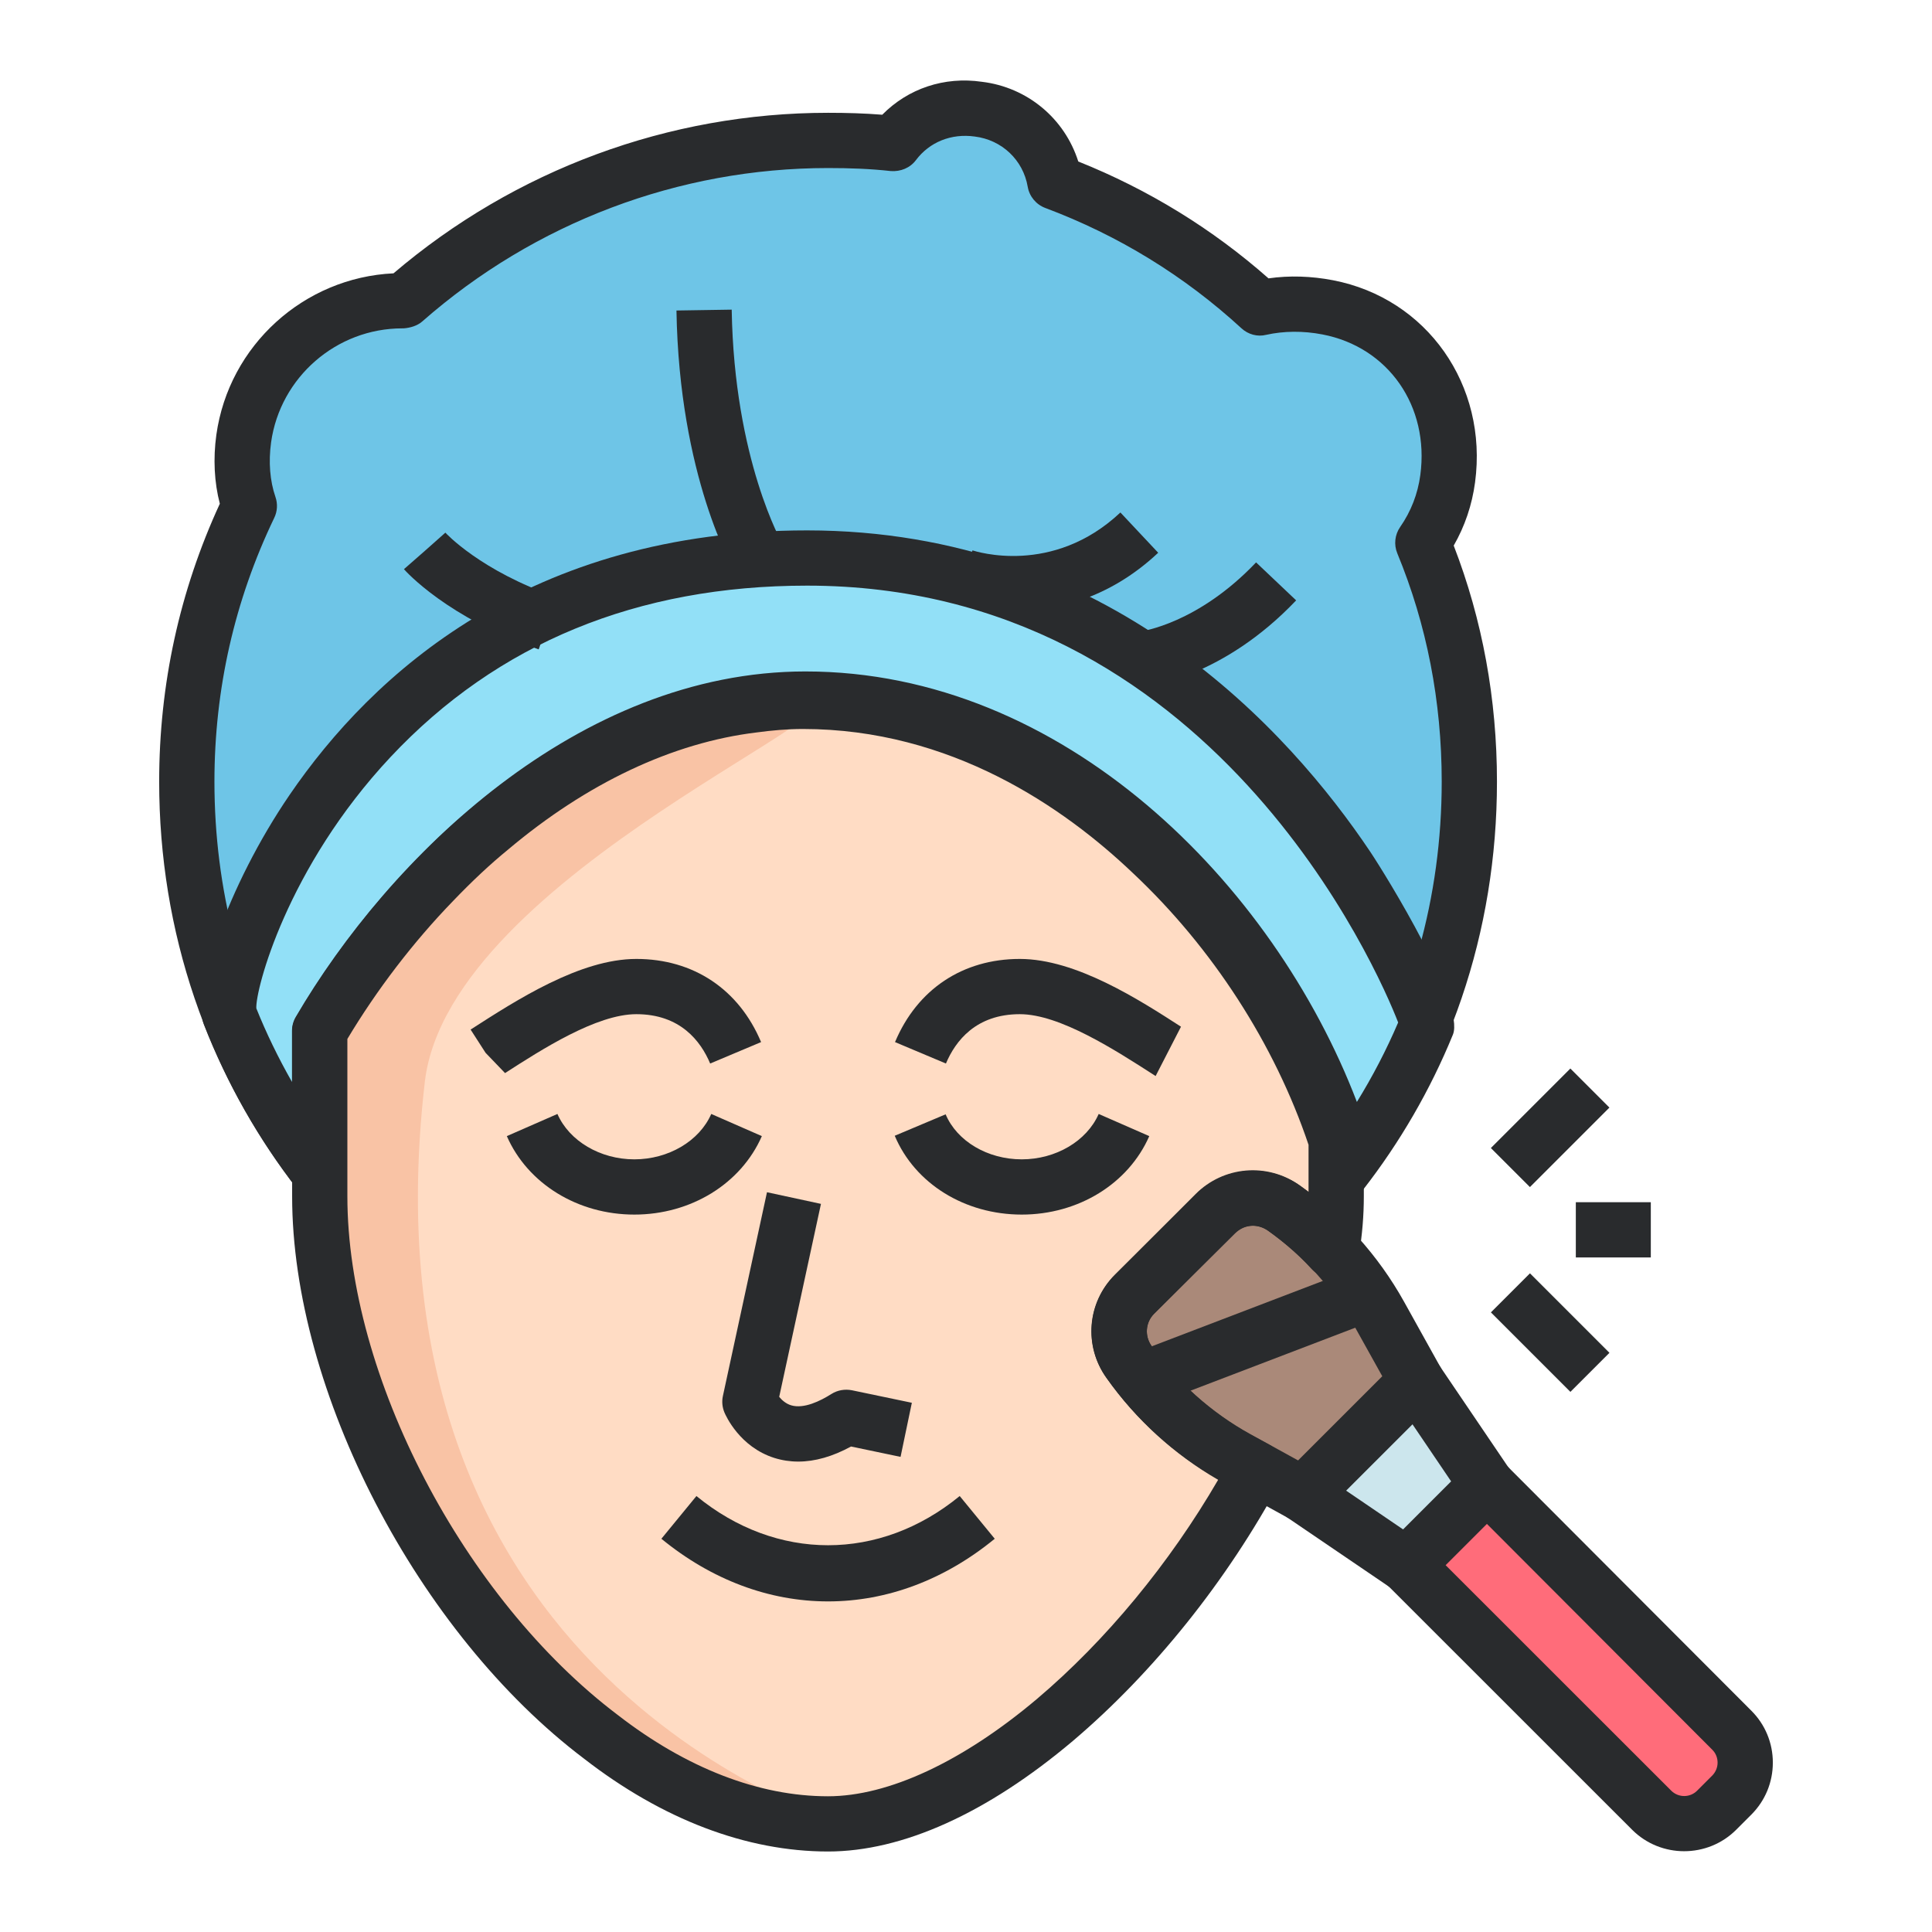 <svg viewBox="0 0 96 96" xmlns="http://www.w3.org/2000/svg"><g id="Layer_1"/><g id="Layer_2"/><g id="Layer_3"/><g id="Layer_4"><g><g><path d="m66.398 58.276v-1.598c-3.665-11.153-14.14-21.822-26.487-21.822-10.237 0-19.198 8.159-24.018 16.404v7.015c-4.182-5.375-6.611-12.106-6.611-19.436 0-4.899 1.115-9.559 3.107-13.701-.359-1.036-.439-2.191-.279-3.346.557-3.983 4.023-6.89 7.966-6.851 5.616-4.939 12.985-7.966 21.07-7.966 1.115 0 2.19.04 3.266.159.956-1.275 2.509-1.952 4.182-1.713 1.991.239 3.506 1.753 3.824 3.625 3.824 1.433 7.249 3.544 10.196 6.254 1.05-.239 2.216-.249 3.359-.029 4.037.775 6.507 4.442 5.961 8.516-.16 1.194-.598 2.268-1.235 3.184 1.514 3.664 2.31 7.687 2.31 11.869.001 7.329-2.429 14.06-6.611 19.436z" fill="#6ec5e7"/><path d="m15.894 59.648c-.415 0-.818-.189-1.083-.529-4.515-5.804-6.902-12.817-6.902-20.279 0-4.829 1.013-9.471 3.014-13.81-.276-1.061-.337-2.234-.173-3.424.624-4.453 4.36-7.816 8.803-8.024 6.034-5.147 13.682-7.977 21.594-7.977.917 0 1.807.025 2.692.096 1.283-1.301 3.079-1.909 4.95-1.637 2.263.272 4.113 1.826 4.79 3.96 3.482 1.394 6.657 3.342 9.453 5.808 1.035-.15 2.127-.114 3.202.093 4.671.897 7.707 5.215 7.061 10.043-.15 1.122-.507 2.177-1.061 3.142 1.426 3.688 2.149 7.631 2.149 11.73 0 7.463-2.387 14.475-6.902 20.279-.359.461-.974.64-1.529.454-.554-.189-.927-.711-.927-1.297v-1.376c-3.469-10.305-13.165-20.67-25.114-20.67-9.922 0-18.344 8.224-22.644 15.404v6.641c0 .586-.373 1.108-.927 1.297-.147.051-.297.076-.446.076zm24.017-26.163c12.75 0 23.127 10.468 27.262 21.276 2.931-4.743 4.465-10.186 4.465-15.922 0-3.985-.743-7.802-2.207-11.344-.178-.432-.124-.926.142-1.308.539-.776.876-1.644 1.002-2.584.457-3.417-1.587-6.355-4.861-6.984-.96-.186-1.925-.175-2.795.018-.438.111-.901-.018-1.233-.325-2.836-2.605-6.116-4.618-9.749-5.979-.457-.172-.789-.575-.871-1.054-.227-1.33-1.286-2.33-2.635-2.495-1.161-.161-2.245.272-2.921 1.176-.291.386-.759.575-1.246.54-1.027-.114-2.052-.15-3.117-.15-7.414 0-14.574 2.709-20.165 7.623-.254.222-.606.318-.921.343-.024 0-.048 0-.071 0-3.27 0-6.066 2.423-6.52 5.665-.134.976-.059 1.912.217 2.713.118.34.097.715-.061 1.04-1.971 4.103-2.971 8.513-2.971 13.106 0 5.333 1.326 10.411 3.867 14.911v-2.491c0-.243.064-.483.188-.693 4.606-7.878 13.971-17.082 25.201-17.082z" fill="#292b2d"/><path d="m66.647 58.276v-1.606c-3.683-11.21-14.213-21.935-26.624-21.935-10.289 0-19.298 8.202-24.142 16.489v7.051c-1.855-2.385-3.367-5.034-4.477-7.883-.609-1.564 5.573-22.664 28.7-22.664 22.341 0 30.993 22.741 30.82 23.164-1.089 2.66-2.531 5.14-4.277 7.384z" fill="#92e0f7"/><path d="m66.647 59.648c-.149 0-.299-.025-.446-.075-.554-.189-.927-.711-.927-1.297v-1.383c-3.487-10.361-13.236-20.783-25.252-20.783-9.979 0-18.447 8.27-22.769 15.49v6.676c0 .586-.373 1.108-.927 1.297-.555.186-1.169.007-1.529-.454-1.95-2.505-3.522-5.275-4.673-8.228-.592-1.519 1.146-6.83 4.274-11.405 4.097-5.99 11.882-13.131 25.705-13.131 15.037 0 23.989 10.007 27.987 15.973.799 1.194 4.726 7.57 4.103 9.085-1.126 2.752-2.628 5.347-4.464 7.706-.263.339-.666.529-1.082.529zm-26.624-26.284c12.817 0 23.248 10.529 27.4 21.391.781-1.265 1.466-2.584 2.051-3.949-.982-2.538-9.239-21.706-29.37-21.706-8.434 0-15.395 2.863-20.692 8.51-5.175 5.518-6.732 11.605-6.675 12.495.489 1.219 1.083 2.448 1.772 3.656v-2.538c0-.243.064-.482.188-.693 4.629-7.92 14.038-17.166 25.326-17.166z" fill="#292b2d"/><path d="m66.394 56.664v2.782c0 .878-.073 1.757-.22 2.672-.695-.768-1.5-1.464-2.379-2.086-.476-.329-.988-.512-1.537-.512-.659 0-1.354.293-1.867.805l-4.026 3.99c-.878.878-1.025 2.305-.256 3.367 1.391 1.976 3.221 3.623 5.343 4.795l.952.512c-2.562 4.758-6.148 9.223-9.991 12.481-3.733 3.147-7.722 5.16-11.272 5.16-3.952 0-7.832-1.647-11.272-4.318-8.088-6.113-13.981-17.714-13.981-26.864v-8.198c1.501-2.562 3.403-5.123 5.636-7.43.878-.915 1.83-1.83 2.818-2.635 3.77-3.184 8.235-5.563 13.065-6.148.806-.11 1.647-.183 2.489-.183 6.588 0 12.59 3.001 17.348 7.539 4.209 3.95 7.43 9.038 9.15 14.271z" fill="#ffdcc4"/><g fill="#292b2d"><path d="m31.52 60.352c-2.81 0-5.297-1.53-6.336-3.899l2.514-1.101c.592 1.347 2.127 2.255 3.822 2.255s3.231-.908 3.822-2.255l2.514 1.101c-1.038 2.369-3.525 3.899-6.336 3.899z"/><path d="m50.771 60.352c-2.832 0-5.309-1.537-6.312-3.917l2.529-1.065c.565 1.337 2.085 2.237 3.783 2.237 1.694 0 3.23-.908 3.822-2.255l2.514 1.101c-1.039 2.369-3.526 3.899-6.336 3.899z"/><path d="m39.664 72.625c-.409 0-.807-.061-1.191-.182-1.719-.547-2.405-2.091-2.478-2.262-.108-.261-.134-.547-.074-.818l2.19-10.122 2.682.579-2.075 9.589c.132.161.332.343.6.422.623.182 1.429-.207 1.999-.568.301-.189.665-.25 1.013-.182l2.979.622-.561 2.688-2.461-.515c-.916.499-1.793.749-2.623.749z"/><path d="m41.146 79.573c-2.933 0-5.797-1.076-8.282-3.113l1.741-2.123c3.976 3.26 9.106 3.26 13.082 0l1.741 2.123c-2.485 2.037-5.349 3.113-8.282 3.113z"/><path d="m56.937 34.111-.298-2.731.149 1.365-.16-1.362c.117-.014 2.895-.397 5.786-3.438l1.991 1.887c-3.625 3.818-7.312 4.261-7.468 4.279z"/><path d="m50.358 30.369c-1.671 0-2.83-.39-2.932-.425l.904-2.595-.452 1.297.444-1.297c.162.046 3.975 1.287 7.35-1.884l1.878 2.001c-2.505 2.352-5.209 2.903-7.192 2.903z"/><path d="m26.768 32.267c-4.528-1.555-6.609-3.885-6.696-3.985l2.064-1.808-1.032.904 1.026-.911c.017.018 1.746 1.905 5.53 3.206z"/><path d="m36.536 28.453c-.114-.193-2.786-4.768-2.923-13.024l2.745-.043c.123 7.463 2.513 11.623 2.538 11.666z"/></g><path d="m73.88 73.775 12.171 12.194c.891.892.89 2.338-.002 3.229l-.749.749c-.892.892-2.338.892-3.23 0l-12.184-12.177z" fill="#ff6c7a"/><path d="m83.685 91.986c-.936 0-1.872-.354-2.584-1.065l-12.185-12.181c-.257-.257-.402-.608-.402-.972 0-.365.145-.715.402-.972l3.994-3.992c.257-.257.607-.4.97-.4h.001c.364 0 .713.147.97.404l12.171 12.195c.689.686 1.069 1.605 1.069 2.58 0 .979-.381 1.898-1.072 2.588l-.747.747c-.714.714-1.651 1.068-2.587 1.068zm-11.857-14.218 11.213 11.208c.357.357.936.357 1.29 0l.747-.747c.173-.175.268-.404.268-.647s-.094-.472-.265-.64l-11.202-11.225z" fill="#292b2d"/><path d="m69.885 77.769-5.145-3.5 5.646-5.646 3.494 5.152z" fill="#cce6ed"/><path d="m69.885 79.141c-.268 0-.537-.079-.772-.236l-5.145-3.499c-.338-.232-.556-.6-.594-1.008-.038-.407.106-.811.396-1.101l5.646-5.647c.289-.29.693-.422 1.1-.393.408.039.776.257 1.007.597l3.493 5.154c.369.543.299 1.272-.166 1.741l-3.994 3.992c-.266.264-.617.4-.971.4zm-3.002-5.076 2.835 1.93 2.388-2.387-1.924-2.841z" fill="#292b2d"/><path d="m56.097 67.671c1.406 1.983 3.241 3.622 5.37 4.795l3.275 1.804 5.646-5.646-1.823-3.279c-1.175-2.113-2.81-3.934-4.784-5.329-1.053-.744-2.489-.622-3.4.29l-4 4c-.902.902-1.022 2.324-.284 3.365z" fill="#aa8979"/><path d="m64.741 75.641c-.226 0-.453-.057-.661-.172l-3.276-1.805c-2.298-1.265-4.314-3.063-5.828-5.2-1.129-1.59-.946-3.749.433-5.129l4-4.003c1.386-1.39 3.558-1.576 5.162-.44 2.128 1.505 3.924 3.503 5.192 5.783l1.824 3.281c.298.536.204 1.204-.23 1.641l-5.646 5.643c-.263.262-.614.401-.97.401zm-2.489-14.739c-.328 0-.653.125-.901.375l-3.999 3.999c-.431.429-.488 1.104-.136 1.601 1.276 1.801 2.975 3.317 4.913 4.385l2.372 1.305 4.184-4.182-1.321-2.373c-1.069-1.923-2.581-3.61-4.376-4.875-.222-.156-.48-.235-.736-.235z" fill="#292b2d"/><path d="m56.407 65.072h11.925v2.747h-11.925z" fill="#292b2d" transform="matrix(.934 -.357 .357 .934 -19.591 26.604)"/><path d="m78.302 59.737h3.726v2.745h-3.726z" fill="#292b2d"/><path d="m74.247 54.665h5.587v2.745h-5.587z" fill="#292b2d" transform="matrix(.707 -.707 .707 .707 -17.06 70.889)"/><path d="m75.668 63.387h2.745v5.587h-2.745z" fill="#292b2d" transform="matrix(.707 -.707 .707 .707 -24.23 73.894)"/><path d="m25.095 53.321-.968-1.008-.743-1.154c2.303-1.483 5.445-3.51 8.234-3.51 2.835 0 5.095 1.505 6.2 4.132l-2.53 1.065c-.471-1.119-1.489-2.452-3.67-2.452-1.98 0-4.713 1.762-6.523 2.927z" fill="#292b2d"/><path d="m57.422 53.468c-2.035-1.312-4.768-3.074-6.748-3.074-2.181 0-3.2 1.333-3.671 2.452l-2.53-1.065c1.105-2.627 3.366-4.132 6.201-4.132 2.788 0 5.93 2.026 8.009 3.367z" fill="#292b2d"/><path d="m41.225 90.628c-3.97 0-7.855-1.647-11.317-4.307-8.108-6.165-14.02-17.778-14.02-26.985v-8.192c4.814-8.277 13.809-16.469 24.112-16.469 4.854 0-17.684 8.686-18.891 19.084-3.594 30.963 22.272 36.869 20.116 36.869z" fill="#f9c3a5"/><path d="m41.141 92c-4.042 0-8.231-1.594-12.113-4.607-8.267-6.244-14.512-18.263-14.512-27.946v-8.199c0-.243.065-.482.188-.693 1.615-2.759 3.633-5.418 5.836-7.691 1.041-1.087 2.003-1.984 2.938-2.745 4.316-3.646 9.083-5.879 13.766-6.444.844-.118 1.749-.197 2.654-.197 6.537 0 12.863 2.738 18.295 7.92 4.316 4.053 7.695 9.325 9.506 14.836.046.139.069.282.069.429v2.784c0 .947-.078 1.891-.237 2.888-.084.522-.459.947-.965 1.097-.506.154-1.053-.004-1.408-.393-.598-.661-1.323-1.297-2.157-1.891-.544-.368-1.184-.307-1.64.147l-4.027 3.996c-.416.415-.466 1.097-.112 1.587 1.279 1.816 2.967 3.331 4.896 4.396l.937.504c.321.172.56.465.665.811.105.35.067.726-.105 1.047-2.64 4.907-6.303 9.478-10.313 12.877-4.257 3.589-8.461 5.487-12.161 5.487zm-23.88-40.376v7.824c0 8.903 5.776 19.979 13.436 25.769 3.411 2.645 7.017 4.039 10.444 4.039 3 0 6.689-1.719 10.388-4.839 3.426-2.902 6.587-6.734 9-10.887-2.19-1.262-4.097-3.002-5.542-5.057-1.145-1.583-.978-3.746.41-5.129l4.027-3.996c1.368-1.358 3.506-1.58 5.151-.447.152.107.3.218.446.329v-2.345c-1.687-5.007-4.776-9.789-8.717-13.492-3.432-3.274-9.058-7.17-16.408-7.17-.778 0-1.557.071-2.303.172-4.173.504-8.441 2.523-12.366 5.836-.866.708-1.747 1.53-2.714 2.538-1.969 2.033-3.78 4.396-5.252 6.855z" fill="#292b2d"/></g></g></g></svg>